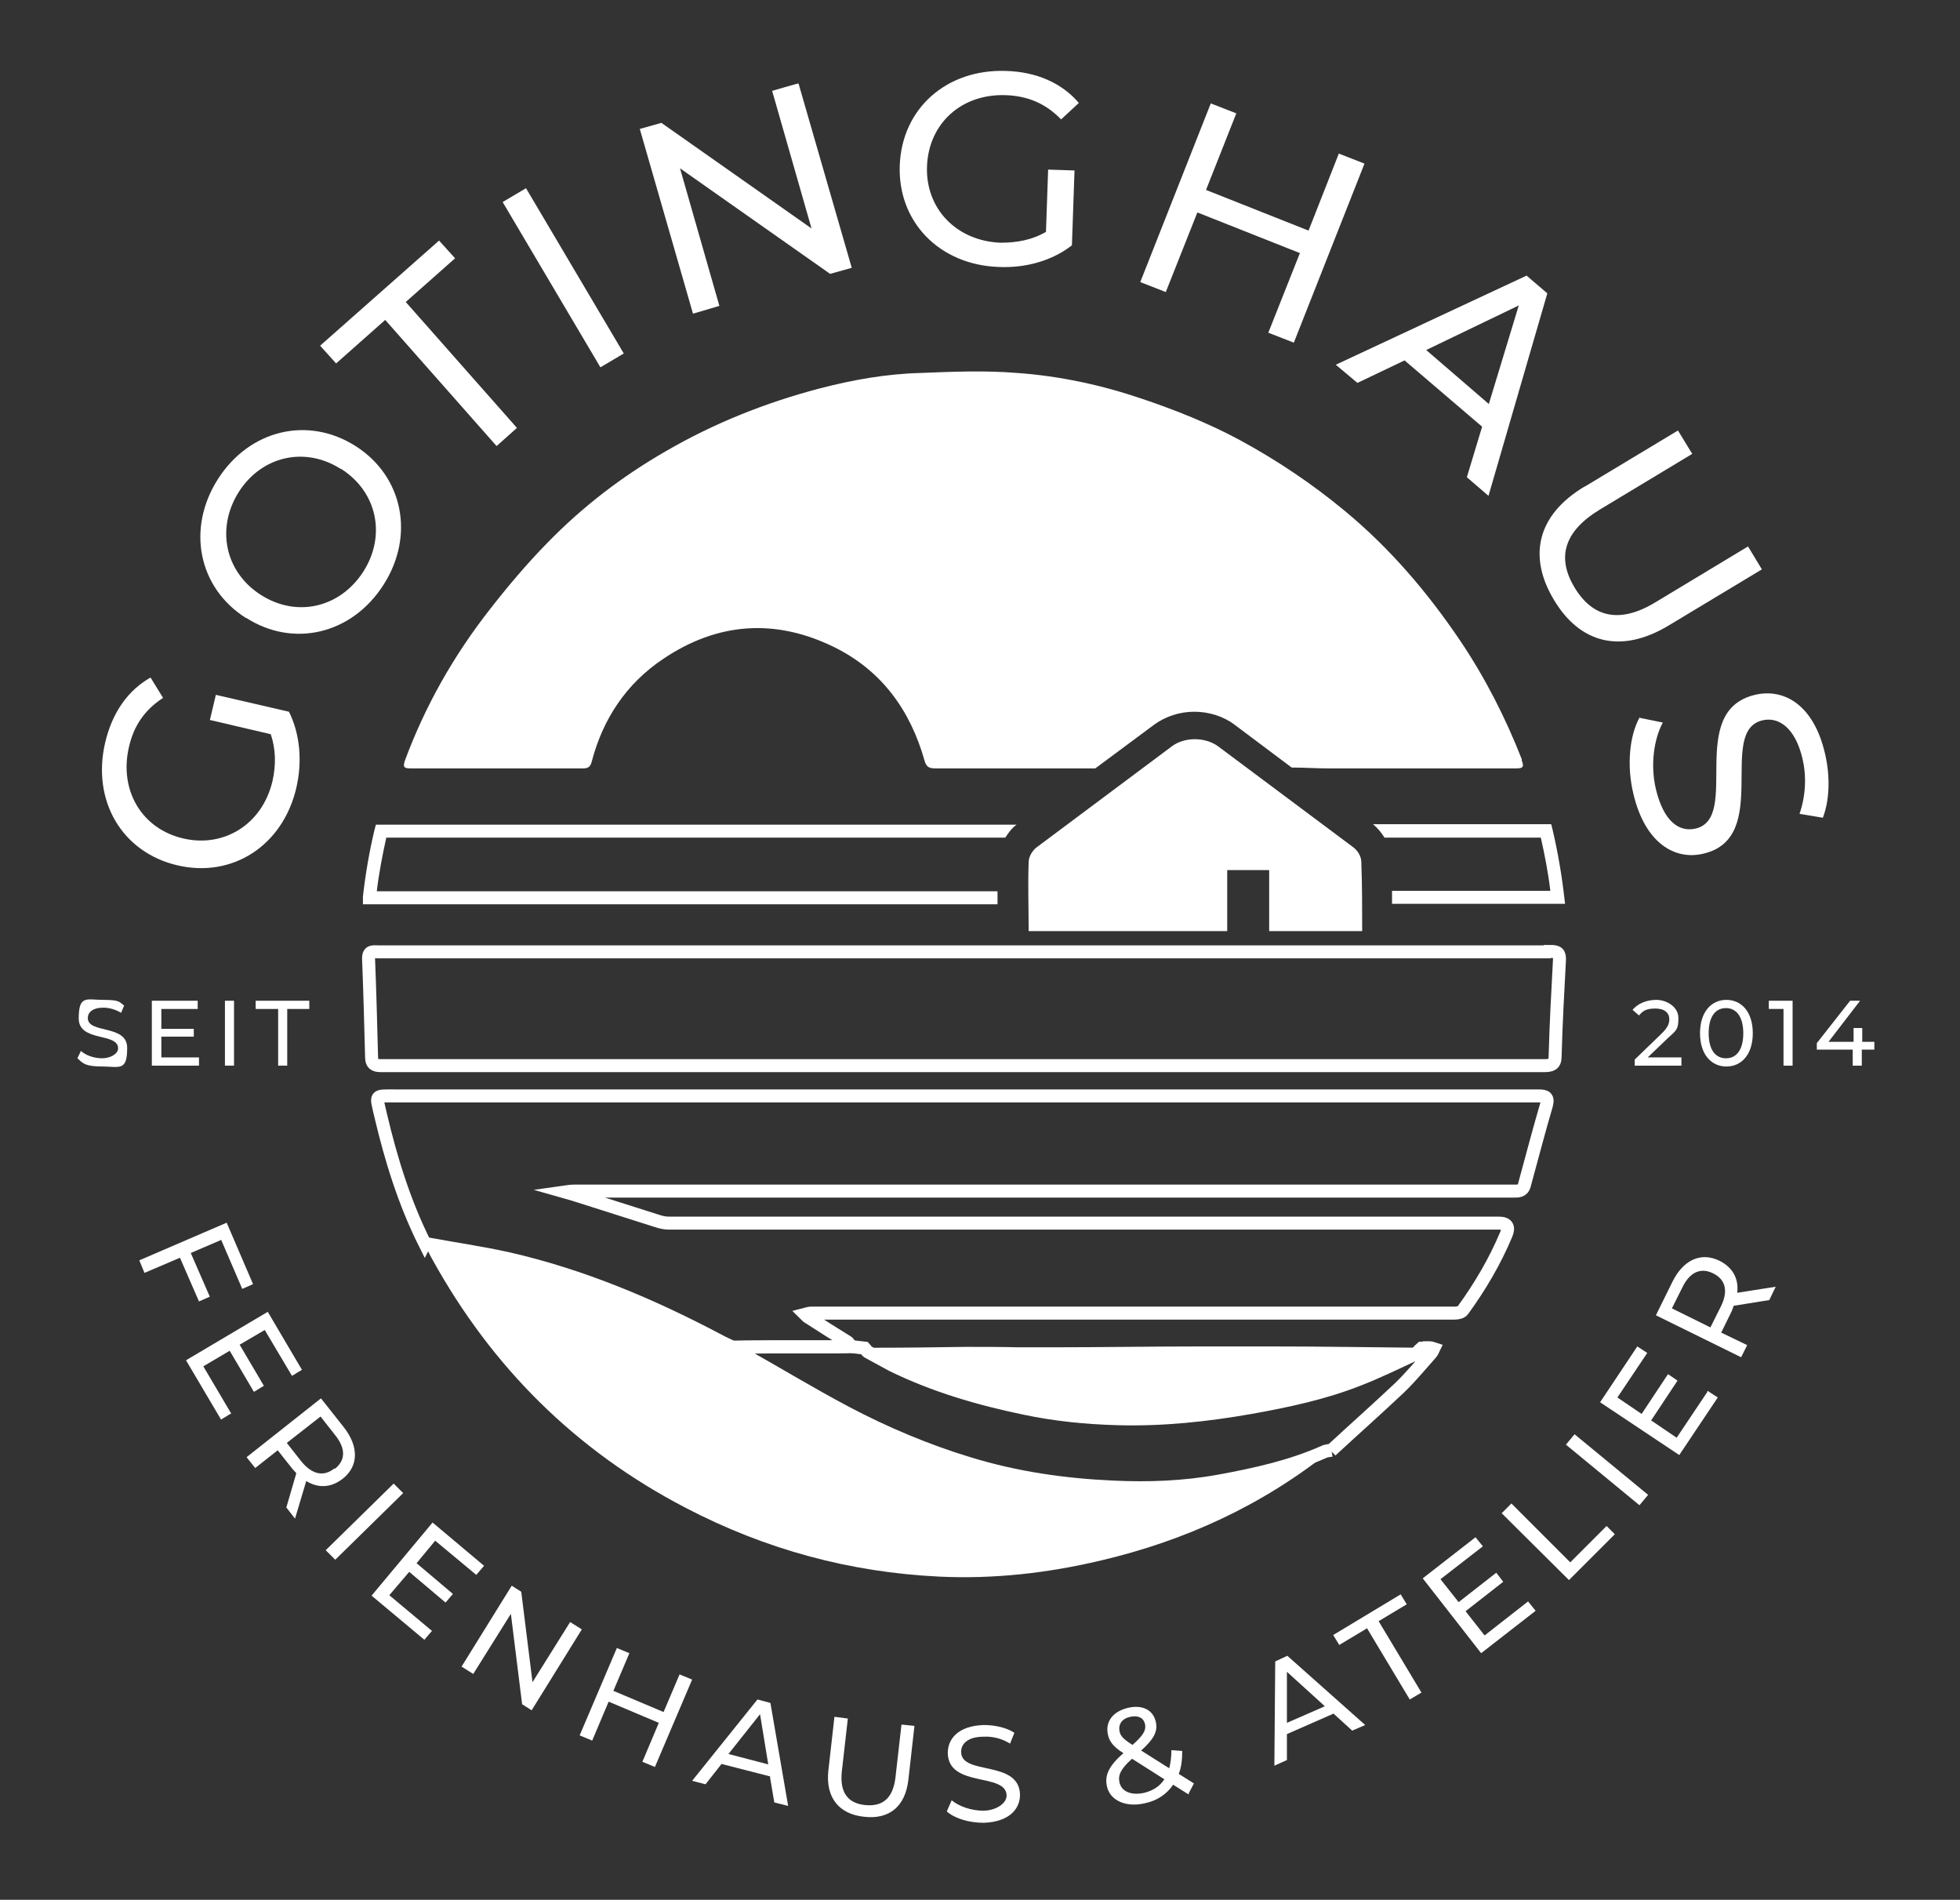 <svg xmlns="http://www.w3.org/2000/svg" id="Ebene_1" data-name="Ebene 1" viewBox="0 0 453.1 439.1"><rect x="0" y="0" width="453.1" height="439.1" fill="#333333" stroke="none"/><defs><style>      .cls-1 {        fill: none;        stroke: #fff;        stroke-miterlimit: 10;        stroke-width: 3px;      }      .cls-2 {        fill: #dacfb9;      }      .cls-2, .cls-3 {        stroke-width: 0px;      }      .cls-3 {        fill: #fff;      }    </style></defs><path class="cls-1" d="M98.2,287.4c-4.7-9.4-7.8-19.4-10.2-29.6-1.1-4.9-1.6-4.5,3.6-4.5h264c1.6,0,2.4.2,1.9,2.1-1.8,6.1-3.4,12.3-5.1,18.5-.4,1.5-1.5,1.4-2.6,1.4h-217.1c-.7,0-1.4.1-2.1.2.7.2,1.4.4,2.1.6,6.4,2,12.8,4.1,19.2,6.1.9.3,1.8.5,2.7.5h191.9q2.8,0,1.7,2.6c-2.6,6.2-6,12-10,17.5-.3.5-1.2.7-1.9.7h-148.9c-.4,0-.9.2-1.3.3.3.3.6.6,1,.8,2.9,1.9,5.8,3.7,8.7,5.5.4.2.6.7.8,1.1-1.4,0-2.8.1-4.2.1h-12.7c-3.4,0-6.9,0-10.3.1-1.1-.5-2.2-1-3.3-1.6-15.5-8.2-31.6-15-48.7-18.9-6.3-1.4-12.7-2.3-19.1-3.5h-.1Z"></path><path class="cls-1" d="M358.4,219.9c1.7,0,2.2.4,2.1,2.1-.4,7.4-.8,14.8-1,22.2,0,1.9-1,2.1-2.6,2.1H88c-1.5,0-2.1-.5-2.1-2-.2-7.6-.4-15.2-.7-22.8,0-1.8,1.1-1.5,2.2-1.5h271.1-.1Z"></path><path class="cls-3" d="M98.2,287.4c6.4,1.1,12.8,2,19.1,3.5,17.1,3.9,33.2,10.7,48.7,18.9,1.1.6,2.2,1.1,3.3,1.6.4.3.7.7,1.1.9,8.4,4.8,16.6,9.7,25.1,14.2,9.1,4.9,18.6,8.9,28.5,11.8,10.8,3.2,21.9,4.9,33.1,5.4,8.3.4,16.5,0,24.7-1.4,8.2-1.5,16.4-3.3,24.1-6.7.6-.2,1.2-.3,1.8-.4-15.8,12.7-33.7,20.9-53.3,25.5-12.3,2.9-24.7,4.3-37.3,3.7-20.7-1-40.2-6.3-58.6-15.9-25.4-13.2-44.8-32.5-58.6-57.5-.7-1.2-1.2-2.4-1.8-3.6h0Z"></path><path class="cls-1" d="M307.8,335.2c-.6.1-1.3.1-1.8.4-7.7,3.4-15.9,5.2-24.1,6.7s-16.5,1.8-24.7,1.4c-11.2-.5-22.3-2.1-33.1-5.4-9.9-3-19.4-7-28.5-11.8-8.5-4.5-16.7-9.5-25.1-14.2-.4-.2-.8-.6-1.1-.9,3.4,0,6.9-.1,10.3-.1h12.7c1.4,0,2.8,0,4.2-.1,1.1.1,2.2.3,3.3.4.3.3.4.7.8.9,1.8,1,3.7,2,5.5,3,9.8,4.8,20.1,7.8,30.7,10,7.1,1.5,14.2,2.2,21.4,2.4,10.4.3,20.7-.8,30.9-2.6,8.4-1.5,16.8-3.3,24.7-6.4,4.4-1.7,8.7-3.8,13-5.8.7-.3,1.1-1,1.7-1.5.2,0,.5,0,.7-.1h1.1c.4,0,.7.1,1,.2-.2.4-.3.8-.6,1.1-2.4,2.7-4.7,5.5-7.3,8-5.2,4.9-10.5,9.6-15.8,14.5h0Z"></path><path class="cls-3" d="M328.6,311.6c-.6.5-1.1,1.2-1.7,1.5-4.3,2-8.6,4.1-13,5.8-8,3.1-16.3,4.9-24.7,6.4-10.2,1.8-20.5,2.9-30.9,2.6-7.2-.2-14.4-1-21.4-2.4-10.6-2.2-20.9-5.3-30.7-10-1.9-.9-3.7-1.9-5.5-3-.3-.2-.5-.6-.8-.9.9,0,1.8-.1,2.7-.1,6.9,0,13.8-.1,20.7-.2,4,0,8,0,12,.1h7.6c11.6,0,23.2-.2,34.8-.2h16.5c11.3,0,22.5.2,33.8.3.2,0,.4,0,.5.1h.1Z"></path><path class="cls-3" d="M351.8,175.5c-3.8-9.7-8.5-18.9-14.3-27.5-7.5-11.1-16.2-21.3-26.6-29.9-7.6-6.3-15.8-11.8-24.5-16.5-7.1-3.8-14.6-6.8-22.3-9.4-9.4-3.2-19.1-5.3-29-6-7.4-.6-14.8-.3-22.2,0-8,.2-15.8,1.6-23.5,3.6-12.5,3.3-24.3,8-35.5,14.5-10.1,5.8-19.2,12.8-27.3,21.1-4.8,4.9-9.2,10.1-13.4,15.5-8.3,10.6-14.9,22.2-19.6,34.9-.5,1.5-.2,1.8,1.3,1.8h39.9c1.2,0,1.7-.4,2-1.6,2.6-9.9,8-18,16.5-23.7,12.6-8.5,26-9.4,39.6-2.7,10.9,5.4,17.5,14.5,20.8,26.1.4,1.5,1,1.9,2.5,1.9h37l13.6-10.1c2.6-1.9,5.9-3,9.3-3s6.8,1.1,9.3,3l13.2,9.9c2.9,0,5.7.2,8.6.2h43.3c1.5,0,1.9-.3,1.3-1.8h0v-.2Z"></path><path class="cls-2" d="M329.6,311.5h-.4.4Z"></path><g><path class="cls-3" d="M320,193.6h36.2c.9,4,1.7,8.1,2.2,12.3h-36.6c0,1,0,2,0,3h40l-.2-1.7c-.6-5.2-1.5-10.4-2.7-15.5l-.3-1.2h-41.2c1,.8,1.9,1.9,2.6,3Z"></path><path class="cls-3" d="M230.6,206H87.1c.5-4.2,1.3-8.3,2.2-12.4h143.1c.7-1.1,1.5-2.2,2.6-3H86.9l-.3,1.1c-1.2,5-2.1,10.2-2.7,15.5v1.8s146.7,0,146.7,0c0-1,0-2,0-3Z"></path></g><path class="cls-3" d="M314.7,199.2c0-1.2-.8-2.6-1.9-3.4l-31.2-23.3c-3-2.2-7.8-2.2-10.7,0l-31.2,23.3c-1.1.8-1.9,2.3-1.9,3.4-.2,5.3,0,10.7,0,16h45.9v-14.1h9.7v14.1h21.5c0-5.3,0-10.7-.2-16Z"></path><g><path class="cls-3" d="M48.5,166.5l1.4-5.9,16.9,3.9c2.6,5.2,3.1,11.6,1.7,17.6-3.1,13.3-14.7,20.9-27.5,17.9s-19.8-14.9-16.7-28.3c1.6-6.9,5.2-12.1,10.5-15.1l2.9,4.7c-4.3,2.8-6.8,6.5-7.9,11.4-2.3,10,3,18.9,12.6,21.1,9.5,2.2,18.3-3.4,20.6-13.3.8-3.6.8-7.2-.4-10.8l-14.1-3.3h0Z"></path><path class="cls-3" d="M56.8,142.8c-11-7-13.7-20.7-6.4-32.1s20.8-14.6,31.8-7.6,13.7,20.7,6.5,32c-7.3,11.5-20.9,14.7-31.8,7.7h0ZM78.8,108.4c-8.3-5.3-18.3-3-23.6,5.3-5.3,8.4-3.2,18.5,5.1,23.8,8.3,5.3,18.3,3,23.7-5.4,5.3-8.3,3.2-18.4-5.1-23.7h0Z"></path><path class="cls-3" d="M89.1,73.9l-11.4,10.1-3.7-4.1,27.5-24.3,3.7,4.1-11.4,10.1,25.7,29.1-4.7,4.2-25.7-29.1h0Z"></path><path class="cls-3" d="M116.2,46.7l5.4-3.2,22.6,38.2-5.4,3.2s-22.6-38.2-22.6-38.2Z"></path><path class="cls-3" d="M184.6,19.3l12.3,42.6-5,1.4-34.7-24.4,9.1,31.8-6.1,1.8-12.3-42.7,5-1.4,34.7,24.4-9.1-31.8s6.1-1.8,6.1-1.7Z"></path><path class="cls-3" d="M242.3,39.2l6.1.2-.6,17.3c-4.6,3.6-10.8,5.3-17,5-13.6-.5-23.3-10.4-22.8-23.5s10.8-22.3,24.6-21.8c7,.2,12.9,2.8,16.8,7.4l-4.1,3.8c-3.6-3.7-7.7-5.4-12.7-5.6-10.3-.4-17.9,6.5-18.3,16.4-.4,9.8,6.8,17.3,17,17.7,3.7,0,7.2-.6,10.5-2.5l.5-14.4h0Z"></path><path class="cls-3" d="M315.4,37.9l-16.3,41.3-5.9-2.3,7.3-18.4-23.7-9.4-7.3,18.4-5.9-2.3,16.3-41.3,5.9,2.3-7,17.7,23.7,9.4,7-17.8,5.9,2.3h0Z"></path><path class="cls-3" d="M342.6,98.6l-17.9-15.3-10.9,5.2-5-4.2,44.1-20.6,4.8,4.1-13.6,46.8-5-4.3,3.5-11.6h0ZM344.2,93.3l6.9-22.7-21.4,10.3,14.5,12.5h0Z"></path><path class="cls-3" d="M366.3,112.5l21.6-13,3.3,5.4-21.4,12.9c-8.4,5.1-9.9,11.2-5.8,18s10.3,8.5,18.7,3.4l21.4-12.9,3.2,5.3-21.6,13c-11,6.6-20.5,4.1-26.5-6-6-10-3.9-19.6,7.2-26.2h-.1Z"></path><path class="cls-3" d="M379,165.9l5.4,1.1c-2.1,3.9-2.9,9.9-1.6,15.4,1.8,7.5,5.4,10,9.2,9.1,10.5-2.5-2.3-27.1,13.7-30.9,6.7-1.6,13.6,2.3,16.2,13.6,1.2,5.1,1.1,10.6-.5,14.8l-5.4-.9c1.5-4.3,1.6-8.9.7-12.7-1.7-7.3-5.6-9.8-9.3-8.9-10.5,2.5,2.2,27.1-13.6,30.8-6.6,1.6-13.5-2.4-16.2-13.8-1.6-6.6-.9-13.6,1.5-17.8h0v.2Z"></path></g><g><path class="cls-3" d="M51.1,286.6l-7,3,4.4,10.1-2.5,1.1-4.4-10.1-8.2,3.5-1.2-2.9,20.2-8.7,6.1,14.2-2.5,1.1-4.9-11.4h0Z"></path><path class="cls-3" d="M53.4,326.7l-2.3,1.4-8.1-13.7,18.9-11.2,7.9,13.4-2.3,1.4-6.3-10.6-5.8,3.4,5.6,9.5-2.3,1.4-5.6-9.5-6.1,3.6,6.5,11h-.1Z"></path><path class="cls-3" d="M66.2,348.4l2.3-7.9c-.3-.3-.6-.7-.9-1l-3.4-4.3-5.2,4.1-2-2.5,17.2-13.6,5.3,6.7c3.5,4.5,3.4,9-.3,11.9-2.7,2.1-5.7,2.2-8.4.5l-2.6,8.7-2.1-2.7h0ZM77.4,339.5c2.5-2,2.6-4.7,0-7.9l-3.3-4.2-7.8,6.1,3.3,4.2c2.5,3.1,5.2,3.7,7.7,1.7h.1Z"></path><path class="cls-3" d="M91,342.9l2.2,2.2-15.7,15.4-2.2-2.2,15.7-15.4Z"></path><path class="cls-3" d="M99.9,376.9l-1.8,2.1-12.2-10.2,14.1-16.9,11.9,10-1.8,2.1-9.5-7.9-4.3,5.2,8.4,7.1-1.7,2-8.4-7.1-4.6,5.4,9.8,8.2h0Z"></path><path class="cls-3" d="M134.5,376.6l-11.6,18.7-2.2-1.4-2.6-20.9-8.7,13.9-2.7-1.7,11.6-18.7,2.2,1.4,2.6,20.9,8.7-13.9,2.7,1.7Z"></path><path class="cls-3" d="M160,388.2l-8.6,20.2-2.9-1.2,3.8-9-11.6-4.9-3.8,9-2.9-1.2,8.6-20.2,2.9,1.2-3.7,8.7,11.6,4.9,3.7-8.7,2.9,1.2Z"></path><path class="cls-3" d="M178.1,410.6l-11.3-2.9-3.7,4.7-3.1-.8,15.1-18.8,3,.8,4.1,23.8-3.2-.8-1-5.9h0ZM177.6,407.8l-1.9-11.6-7.3,9.2,9.2,2.4h0Z"></path><path class="cls-3" d="M191.5,409.2l1.4-12.4,3.1.4-1.4,12.3c-.5,4.8,1.4,7.3,5.4,7.7s6.4-1.5,7-6.3l1.4-12.3,3,.3-1.4,12.4c-.7,6.3-4.5,9.3-10.3,8.6-5.7-.6-8.9-4.4-8.2-10.7Z"></path><path class="cls-3" d="M218.9,418.6l1.1-2.5c1.7,1.4,4.5,2.4,7.3,2.4s5.4-1.6,5.4-3.5c-.1-5.4-13.4-1.7-13.6-9.8,0-3.4,2.5-6.3,8.3-6.5,2.6,0,5.3.6,7.1,1.8l-1,2.5c-1.9-1.2-4.1-1.7-6.1-1.6-3.7,0-5.3,1.7-5.2,3.6.1,5.4,13.4,1.7,13.6,9.8,0,3.4-2.6,6.3-8.4,6.5-3.4,0-6.7-1-8.5-2.6h0Z"></path><path class="cls-3" d="M274.7,414.7l-3.5-2.2c-1.5,2.2-3.7,3.7-6.6,4.3-4.4,1-8-.7-8.7-3.9-.6-2.6.5-4.8,3.8-7.7-2.4-1.5-3.3-2.8-3.6-4.4-.6-2.9,1.2-5.3,4.8-6.1,3.2-.7,5.7.5,6.3,3.3.5,2.2-.5,4-3.4,6.6l6.5,4.1c.3-1.2.5-2.6.5-4.2l2.5.2c0,2-.2,3.8-.8,5.3l3.5,2.2-1.2,2.3h0v.2ZM269.1,411.2l-7.4-4.7c-2.6,2.3-3.3,3.8-2.9,5.5.5,2.1,2.7,3,5.6,2.4,2.1-.5,3.7-1.5,4.8-3.2h-.1ZM258.8,400.1c.2,1.1.8,1.8,3,3.2,2.5-2.2,3.2-3.4,2.9-4.8-.3-1.4-1.5-2.1-3.4-1.7s-2.8,1.7-2.5,3.3h0Z"></path><path class="cls-3" d="M308.2,396.1l-10.7,4.7v6l-2.9,1.3.2-24.1,2.8-1.3,18,16-3,1.3-4.4-4h0ZM306.2,394.3l-8.7-7.9v11.8l8.7-3.8h0Z"></path><path class="cls-3" d="M316.1,376.3l-6.5,3.9-1.4-2.3,15.6-9.4,1.4,2.3-6.5,3.9,9.9,16.5-2.7,1.6-9.9-16.5h.1Z"></path><path class="cls-3" d="M353.3,370.2l1.7,2.1-12.6,9.8-13.5-17.3,12.2-9.5,1.7,2.1-9.8,7.6,4.2,5.3,8.7-6.8,1.6,2.1-8.7,6.8,4.4,5.6,10.1-7.9h0Z"></path><path class="cls-3" d="M347.2,349.7l2.2-2.2,13.6,13.6,8.4-8.4,1.9,1.9-10.6,10.6-15.6-15.5h.1Z"></path><path class="cls-3" d="M362,333.9l2-2.4,17,14-2,2.4-17-14Z"></path><path class="cls-3" d="M394.8,321.5l2.3,1.5-8.9,13.3-18.3-12.2,8.6-12.9,2.3,1.5-6.9,10.3,5.6,3.8,6.1-9.2,2.2,1.5-6.1,9.2,5.9,4,7.1-10.6h0v-.2Z"></path><path class="cls-3" d="M408.9,300.5l-8.1,1.3c-.2.4-.3.9-.5,1.3l-2.4,4.9,6,2.9-1.4,2.8-19.7-9.7,3.8-7.7c2.5-5.1,6.6-7,10.9-4.9,3,1.5,4.5,4.1,4.1,7.4l8.9-1.4-1.5,3.1h0ZM396,294.3c-2.8-1.4-5.4-.3-7.1,3.3l-2.4,4.8,8.9,4.4,2.4-4.8c1.8-3.6,1.1-6.3-1.8-7.7h0Z"></path></g><g><path class="cls-3" d="M17.9,244.6l.8-1.7c1.1,1,3,1.7,4.9,1.7s3.7-1,3.7-2.3c0-3.7-9.1-1.4-9.1-6.9s1.8-4.3,5.7-4.3,3.6.5,4.8,1.3l-.7,1.7c-1.3-.8-2.8-1.2-4.1-1.2-2.5,0-3.6,1.1-3.6,2.4,0,3.7,9.1,1.4,9.1,6.9s-1.8,4.3-5.8,4.3-4.5-.8-5.7-1.9h0Z"></path><path class="cls-3" d="M46,244.4v1.9h-10.9v-15h10.6v1.9h-8.4v4.6h7.5v1.8h-7.5v4.8h8.7Z"></path><path class="cls-3" d="M52,231.3h2.1v15h-2.1v-15Z"></path><path class="cls-3" d="M64.2,233.2h-5.1v-1.9h12.4v1.9h-5.1v13.1h-2.1v-13.1h-.1Z"></path></g><g><path class="cls-3" d="M388.7,244.4v1.9h-10.8v-1.4l6.1-5.9c1.6-1.5,1.9-2.5,1.9-3.4,0-1.5-1.1-2.5-3.2-2.5s-2.9.5-3.8,1.6l-1.5-1.3c1.2-1.4,3.1-2.3,5.5-2.3s5.1,1.6,5.1,4.2-.4,2.8-2.5,4.7l-4.6,4.4h7.8Z"></path><path class="cls-3" d="M393,238.8c0-4.9,2.6-7.7,6.1-7.7s6.1,2.8,6.1,7.7-2.6,7.7-6.1,7.7-6.1-2.8-6.1-7.7ZM403,238.8c0-3.8-1.6-5.8-4-5.8s-4,1.9-4,5.8,1.6,5.8,4,5.8,4-1.9,4-5.8Z"></path><path class="cls-3" d="M414.4,231.3v15h-2.1v-13.1h-3.4v-1.9h5.5Z"></path><path class="cls-3" d="M433.2,242.6h-2.8v3.7h-2.1v-3.7h-8.3v-1.5l7.7-9.8h2.3l-7.3,9.5h5.8v-3.2h2v3.2h2.8v1.8h-.1Z"></path></g></svg>